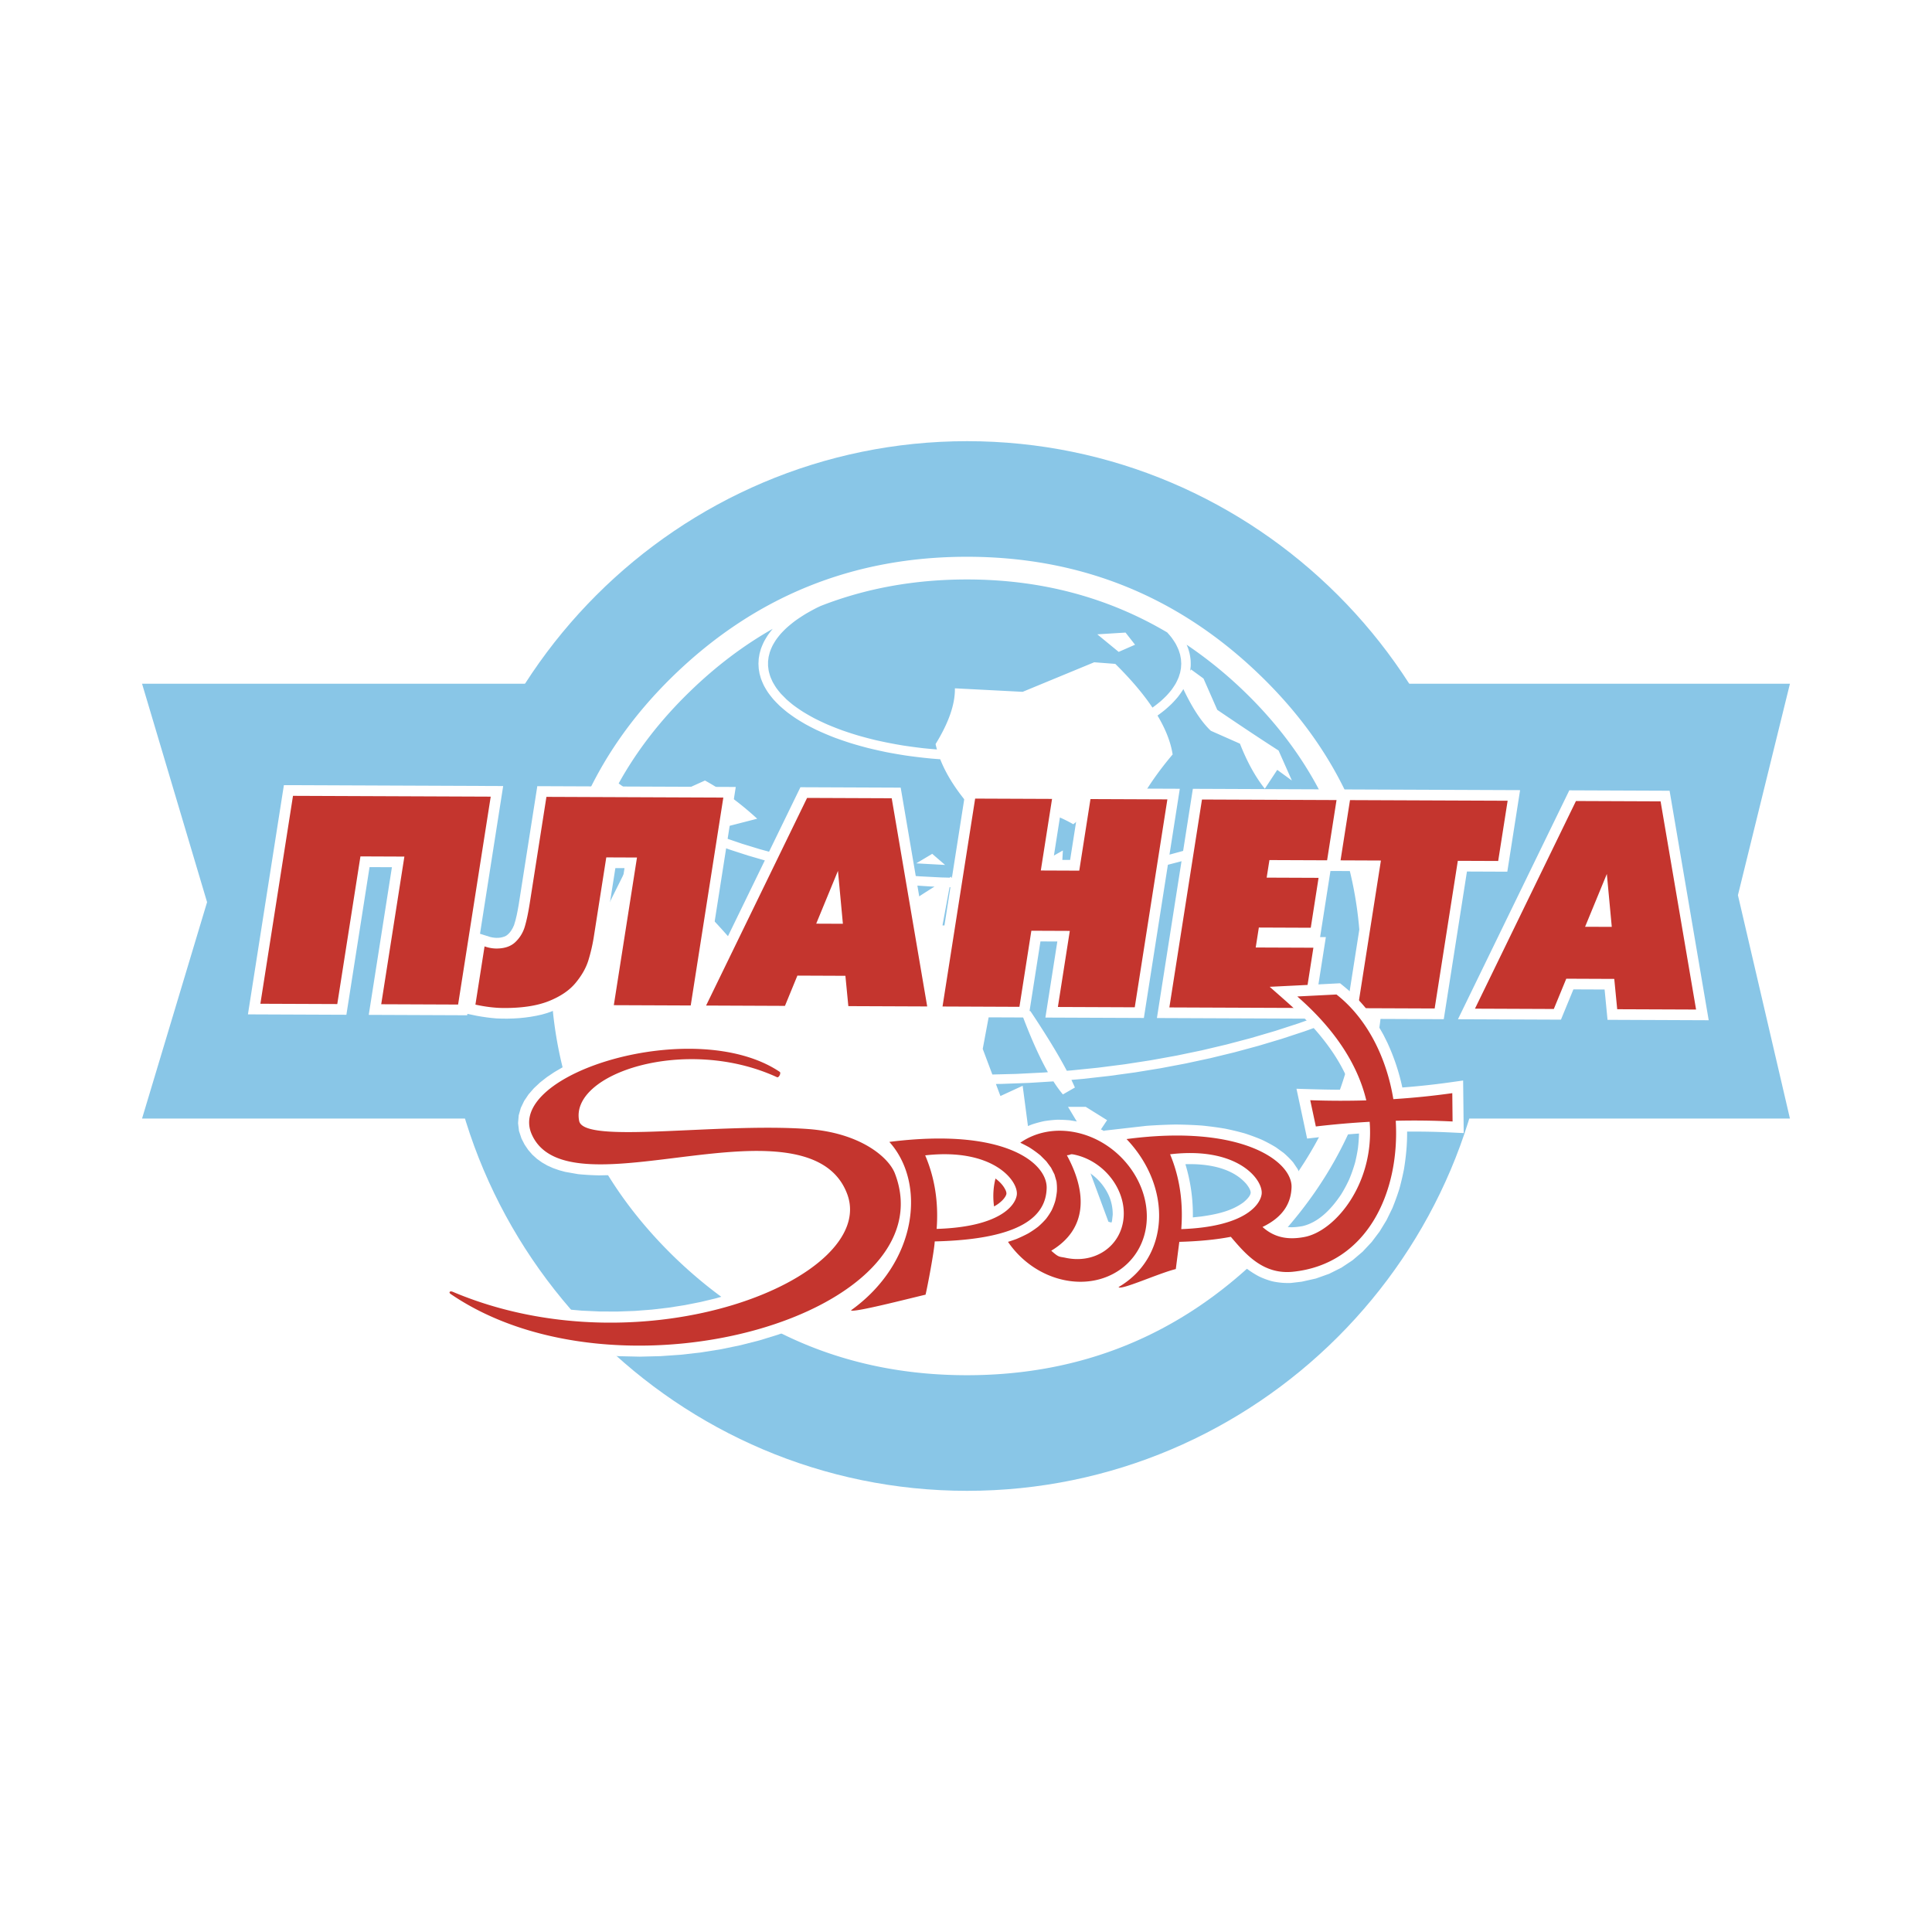 <svg xmlns="http://www.w3.org/2000/svg" width="2500" height="2500" viewBox="0 0 192.756 192.756"><g fill-rule="evenodd" clip-rule="evenodd"><path fill="#fff" d="M0 0h192.756v192.756H0V0z"/><path fill="#89c6e7" d="M14.173 68.216h164.409l-5.189 21.096 5.189 22.286H14.173l6.487-21.59-6.487-21.792z"/><path d="M96.491 44.016c28.839 0 52.363 23.522 52.363 52.363 0 28.84-23.523 52.361-52.363 52.361s-52.362-23.521-52.362-52.361c-.001-28.84 23.521-52.363 52.362-52.363z" fill="#89c6e7"/><path d="M138.049 96.355c0-11.358-4.088-20.994-12.264-28.922-8.162-7.927-17.943-11.884-29.316-11.884-11.374 0-21.141 3.957-29.302 11.884-8.146 7.928-12.234 17.564-12.234 28.922 0 11.345 4.103 21.009 12.278 28.995 8.131 7.898 17.884 11.855 29.258 11.855 11.373 0 21.125-3.957 29.257-11.855 8.206-7.986 12.323-17.65 12.323-28.995zm-22.565-24.962c.24-.173.473-.35.703-.535.246-.208.482-.42.715-.644.211-.217.41-.436.605-.667.174-.224.336-.448.49-.687.023-.038.045-.075.066-.113.898 1.9 1.82 3.295 2.742 4.163l2.904 1.285c.717 1.825 1.549 3.329 2.482 4.497l1.24-1.883 1.461 1.065-1.328-2.993c-2-1.285-4.029-2.643-6.117-4.059l-1.373-3.125-1.24-.905-.09.138.051-.466a6.721 6.721 0 0 0-.008-.602 5.657 5.657 0 0 0-.109-.696 7.044 7.044 0 0 0-.152-.514 7.052 7.052 0 0 0-.135-.329 42.584 42.584 0 0 1 5.801 4.716c3.125 3.031 5.615 6.323 7.475 9.882a37.25 37.25 0 0 1-2.094 1.3c-.568.323-1.143.633-1.723.931-.809.409-1.627.788-2.453 1.158l-1.598.665-1.66.626-1.719.586-1.777.543-1.83.501-.904.22.486-1.709-1.664-.643 1.119 2.367-.918.223-1.932.412-1.977.365-2.02.317-2.061.268-1.029.106.131-2.305-3.33 1.883 1.807.558-1.812.14-2.166.111-2.197.056h-2.218l-1.216-.031.022-.118-.199.113-.804-.021-2.167-.111-2.134-.164-2.099-.217-2.061-.268-2.02-.317-1.977-.365-1.931-.412-1.882-.458-1.831-.501-1.776-.543-1.72-.586-1.66-.626-1.598-.665a56.774 56.774 0 0 1-2.496-1.18c-1.688-.87-3.325-1.842-4.856-2.966 1.821-3.289 4.194-6.35 7.12-9.183 2.575-2.501 5.325-4.581 8.249-6.242-.163.196-.316.394-.465.602-.15.229-.286.456-.415.697a7.912 7.912 0 0 0-.299.711l-.134.481-.081.489-.027.496.027.496.081.489.134.481c.089.246.187.476.299.711.129.242.265.469.415.697.169.236.343.458.53.68.208.229.419.446.642.66.245.222.493.431.75.636.281.211.563.413.854.608.314.201.63.392.952.578.346.189.693.369 1.046.544.616.29 1.236.552 1.87.798.535.197 1.071.38 1.612.553.576.174 1.152.336 1.733.486.612.149 1.225.287 1.842.414.646.124 1.291.235 1.939.335.848.121 1.693.221 2.544.302.289.024.577.047.865.067.598 1.529 1.599 3.102 3.012 4.733 4.043-.453 7.459.131 10.262 1.752l2.994-2.438 1.707 4.541c.965-3.081 2.701-6.104 5.213-9.067-.191-1.223-.695-2.517-1.51-3.878zm20.287 24.962c0 1.153-.049 2.289-.146 3.409a97.63 97.63 0 0 1-3.822 1.536l-2.273.809-2.328.755-2.381.699-2.432.643-2.479.586-2.521.525-2.568.464-2.607.403-2.646.338-2.684.274-.449.034c-.859-1.634-2.072-3.616-3.629-5.949l-1.037-.204c.953 2.605 1.883 4.703 2.783 6.297l-.385.029-2.75.14-2.41.061-.959-2.556 1.59-8.512L97.71 92.5l-3.678-.175.707-3.808.259.01 2.242.029 2.242-.029 2.213-.086 2.182-.141 2.148-.195 2.111-.247 2.07-.298 2.029-.348 1.982-.396 1.934-.443 1.885-.488 1.828-.532 1.773-.574 1.713-.616 1.648-.655 1.586-.693a60.96 60.96 0 0 0 1.688-.816 39.201 39.201 0 0 0 3.826-2.229c2.449 5.013 3.673 10.541 3.673 16.585zm-.255 4.483c-.814 7.018-3.574 13.388-8.277 19.123-.342.13-.684.26-1.025.388l-1.986.695-1.932.62-.072-.124-6.584 1.767-5.053-1.416-2.438-6.585-5.387-1.416-.73-5.562-2.219 1.022-.451-1.202.619-.008 2.715-.101 2.406-.149c.316.498.633.931.945 1.299l1.197-.686a21.67 21.67 0 0 0-.35-.762l1.139-.099 2.621-.294 2.586-.354 2.547-.415 2.508-.475 2.467-.532 2.422-.589 2.375-.643 2.328-.697 2.277-.75 2.225-.801 2.17-.85.957-.404zm-9.551 20.606a48.67 48.67 0 0 1-2.369 2.461l-.814-1.403c.453-.141.906-.284 1.357-.43l1.826-.628zM93.233 88.46c-2.43 1.5-5.167 3.429-8.225 5.793l-6.424.599c-.701.379-1.854.891-3.46 1.547-1.883-2.423-4.336-5.125-7.358-8.088l-.161-3.125-1.417-2.861-1.591.131-5.344 10.73.175 3.125-2.219.131v-.088c0-6.345 1.354-12.128 4.065-17.351 1.542 1.125 3.191 2.101 4.887 2.973l.964.478a72.68 72.68 0 0 0 2.352 1.053l1.65.655 1.713.616 1.772.574 1.83.532 1.883.488 1.935.443 1.982.396 2.029.348 2.071.298 2.111.247 2.147.195 2.182.141.451.02zM81.885 60.454c4.498-1.76 9.359-2.641 14.584-2.641 7.367 0 14.027 1.765 19.982 5.284.154.17.301.342.443.522.145.201.277.401.406.614.111.212.209.418.301.64l.139.439.084.448.029.455-.029.455-.084.448-.139.439a7.19 7.19 0 0 1-.301.64 9.18 9.18 0 0 1-.406.614 9.724 9.724 0 0 1-.504.589c-.193.196-.389.382-.594.564-.266.224-.535.432-.814.635-.93-1.386-2.166-2.84-3.709-4.363l-2.104-.161-7.139 2.949-6.76-.35c.029 1.577-.613 3.431-1.927 5.562.039.179.085.359.135.538a57.782 57.782 0 0 1-1.433-.133 61.352 61.352 0 0 1-1.952-.263 46.48 46.48 0 0 1-2.763-.543c-.576-.14-1.146-.29-1.716-.454a36.179 36.179 0 0 1-1.605-.522 31.97 31.97 0 0 1-1.484-.587c-.429-.19-.849-.39-1.267-.603a21.63 21.63 0 0 1-1.137-.649c-.342-.22-.672-.448-.999-.693a15.363 15.363 0 0 1-.652-.548l-.564-.572a8.777 8.777 0 0 1-.471-.598 7.642 7.642 0 0 1-.372-.623l-.189-.429a5.977 5.977 0 0 1-.188-.663l-.057-.452v-.456l.057-.451.112-.444c.077-.224.163-.433.264-.648.116-.216.237-.418.372-.623a9.03 9.03 0 0 1 .471-.598c.183-.198.368-.387.564-.572.287-.257.58-.494.888-.726.339-.241.681-.465 1.035-.682a22.08 22.08 0 0 1 1.17-.638l.323-.15zm28.57 51.305l-2.131-1.329h-1.768l1.768 2.949 1.197-.219.934-1.401zm3.768-21.272l-1.111-2.818-2.699.263 3.81 2.555zm-13.346-4.234l-1.24-1.752-2.219 2.993 3.459-1.241zm-6.584.043l-1.285-1.109-1.591.949 2.876.16zm18.951-21.972l-.949-1.212-2.818.175 2.133 1.752 1.634-.715zm-37.697 17.36c-1.737-1.592-3.475-2.861-5.212-3.811l-2.102.95 3.679 3.795 3.635-.934z" fill="#fff"/><path d="M28.324 78.334l21.878.089-2.312 14.738 1.028.325c.521.127 1.087.131 1.575-.122.379-.254.625-.644.792-1.059.219-.655.344-1.343.462-2.02l1.86-11.849 19.8.08-3.076 19.612 9.526-19.586 10.005.041 3.396 19.921 3.121-19.895 9.824.04-1.121 7.141 1.684.007 1.121-7.142 9.822.04-3.586 22.868-9.824-.04 1.191-7.59-1.684-.007-1.191 7.59-18.944-.076-.293-3.026-3.113-.012-1.242 3.02-9.205-.037-9.822-.04 2.311-14.732-.912-.003-1.139 7.237c-.189 1.039-.418 2.063-.829 3.039-.163.336-.336.65-.53.969-.305.449-.621.854-.986 1.258l-.674.597-.773.52c-.605.334-1.205.614-1.858.835l-.544.157c-1.487.362-3.014.461-4.538.386-.65-.051-1.28-.138-1.919-.254l-.97-.201-.022.14-9.823-.04 2.312-14.732-2.232-.009-2.311 14.732-9.823-.04 3.588-22.87zm102.678 23.298l-15.576-.063 3.586-22.868 14.768.06 17.879.072-1.275 8.136-4.027-.017-2.312 14.733-9.822-.041 2.311-14.731-3.219-.013-.576-.002-1.033 6.596.574.002-1.278 8.136zm14.459.057l11.109-22.837 10.004.04 3.904 22.898-10.094-.042-.293-3.024-3.113-.013-1.242 3.02-10.275-.042z" fill="#fff"/><path d="M29.232 79.401l19.727.08-3.254 20.743-7.671-.031 2.311-14.732-4.384-.018-2.311 14.732-7.672-.03 3.254-20.744zm25.285.102l17.649.072-3.253 20.742-7.672-.031 2.311-14.731-3.063-.013-1.219 7.764a17.25 17.25 0 0 1-.591 2.583c-.246.75-.672 1.484-1.284 2.213-.613.729-1.497 1.323-2.662 1.788-1.164.46-2.657.686-4.475.679-.868-.004-1.809-.116-2.825-.338l.911-5.808c.413.14.803.21 1.173.212.808.002 1.439-.208 1.891-.635a3.48 3.48 0 0 0 .951-1.548c.182-.607.345-1.387.495-2.341l1.663-10.608zm15.93 20.82l10.076-20.715 8.443.034 3.541 20.771-7.868-.032-.293-3.025-4.79-.02-1.241 3.02-7.868-.033zm10.986-8.169l2.662.011-.492-5.279-2.17 5.268zm12.603 8.265l3.255-20.743 7.672.031-1.121 7.142 3.836.016 1.119-7.142 7.672.031-3.254 20.743-7.67-.031 1.189-7.59-3.836-.016-1.189 7.591-7.673-.032zm22.632.092l3.254-20.743 13.424.054-.941 6.01-5.754-.023-.275 1.752 5.178.021-.779 4.979-5.18-.021-.312 1.991 5.754.023-.941 6.011-13.428-.054zm18.795.075l2.311-14.732-4.027-.017.943-6.01 15.727.063-.943 6.01-4.027-.016-2.311 14.732-7.673-.03zm11.695.048l10.076-20.716 8.443.034 3.541 20.77-7.869-.031-.293-3.025-4.789-.02-1.242 3.02-7.867-.032zm10.987-8.17l2.662.01-.492-5.279-2.17 5.269z" fill="#c4352e"/><path d="M95.445 121.359c.906-.121 1.811-.278 2.674-.589l-.084-.728a8.603 8.603 0 0 1 .184-2.58l.102-.411c-1.393-.648-2.952-.828-4.474-.788.522 1.677.777 3.425.752 5.18l.846-.084zm13.186.531l-.26.693c-.338.702-.756 1.364-1.322 1.909l.77.013.77-.143.688-.281.592-.406.484-.518.363-.623.23-.724.07-.607a4.61 4.61 0 0 0-.357-1.853 5.41 5.41 0 0 0-2.324-2.561c.248.711.416 1.408.525 2.152.037.38.057.746.059 1.126-.023.508-.082.97-.188 1.465l-.1.358zm-.979-9.968c.887.216 1.756.503 2.559.951l-.061-.066 4.23-.482a54.792 54.792 0 0 1 2.924-.131c.873.01 1.732.042 2.605.102.771.078 1.527.177 2.295.306.676.137 1.328.293 1.992.479.58.189 1.135.394 1.697.631a15.5 15.5 0 0 1 1.408.757l.779.565c.34.298.637.591.934.932l.457.675.316.715.158.748c.012.375-.008.713-.053 1.082a7.462 7.462 0 0 1-.275 1.052l-.32.68a6.006 6.006 0 0 1-1.205 1.434c.59.157 1.254.085 1.848-.018 1.676-.389 2.945-1.789 3.865-3.166.301-.488.561-.973.803-1.495.236-.565.43-1.12.598-1.712.113-.469.203-.928.277-1.406.057-.489.092-.968.105-1.462-1.732.119-3.453.306-5.178.503-.35-1.657-.705-3.314-1.061-4.971 1.836.06 3.666.114 5.504.093-.855-2.489-2.383-4.646-4.158-6.562-1.266-1.319-2.646-2.489-4.018-3.702 2.342-.115 4.682-.23 7.023-.352.42.338.826.672 1.223 1.034a16.898 16.898 0 0 1 1.848 2.097c.469.663.887 1.336 1.275 2.05l.363.727a21.287 21.287 0 0 1 1.502 4.489 74.992 74.992 0 0 0 4.475-.473l1.59-.223c.021 1.748.041 3.497.057 5.245-.732-.035-1.467-.073-2.197-.102a79.375 79.375 0 0 0-3.449-.045c.014 1.261-.109 2.49-.309 3.731a27.644 27.644 0 0 1-.469 2 25.243 25.243 0 0 1-.689 1.904l-.586 1.199-.688 1.13-.795 1.053-.898.961-1.008.857-1.115.741-1.221.611-1.32.47-1.418.317-1.074.126a7.3 7.3 0 0 1-1.855-.163 7.607 7.607 0 0 1-1.338-.493 8.958 8.958 0 0 1-1.541-1.033 16.287 16.287 0 0 1-1.691-1.724c-1.24.201-2.488.315-3.74.376l-.326 2.521-1.377.386c-.738.247-1.465.519-2.193.792-.92.344-1.844.724-2.814.895l-.561-.003-1.387-.859a9.386 9.386 0 0 1-1.912.285c-.443.002-.865-.018-1.305-.059-.469-.066-.91-.155-1.369-.267a14.923 14.923 0 0 1-1.387-.493 15.868 15.868 0 0 1-1.281-.683c-.406-.27-.783-.546-1.16-.851a15.247 15.247 0 0 1-1.025-.992 18.63 18.63 0 0 1-1.051-1.362c-1.021.257-2.088.387-3.132.502-.706.062-1.402.112-2.11.147a65.09 65.09 0 0 1-.98 5.158c-2.141.51-4.275 1.062-6.43 1.517-.645.131-1.307.284-1.969.263l-.396-.08-1.36-1.031-.505.291-1.576.78-1.668.708-1.75.636-1.823.561-1.887.481-1.942.402-1.987.319-2.022.232-2.048.143-2.066.051-2.073-.046-2.071-.144-2.06-.246-2.039-.353-2.008-.462-1.968-.575-1.917-.691-1.858-.813-1.786-.939-1.738-1.088-.261-.224-.261-.416-.069-.625.299-.6.471-.309.424-.087.36.028 2.066.791 1.769.59 1.785.498 1.793.407 1.797.321 1.795.238 1.788.157 1.774.081 1.756.007 1.73-.062 1.701-.131 1.663-.193 1.622-.254 1.572-.311 1.518-.363 1.458-.414 1.392-.459 1.319-.501 1.241-.539 1.156-.573 1.065-.603.968-.626.865-.646.755-.658.642-.664.522-.662.403-.651.283-.636.168-.614.057-.599-.051-.59-.174-.628a5.44 5.44 0 0 0-.676-1.212l-.553-.586a6.293 6.293 0 0 0-1.45-.901c-2.027-.832-4.244-.893-6.407-.829-2.831.12-5.642.515-8.455.856a76.76 76.76 0 0 1-4.694.431l-1.471.031a27.403 27.403 0 0 1-2.084-.121l-1.296-.228-.617-.168-.593-.209-.568-.255-.538-.308-.502-.36-.462-.417-.412-.475-.358-.529-.309-.601-.25-.754-.094-.788.065-.776.211-.746.335-.699.44-.652.531-.609.611-.572.685-.537.752-.505.814-.474.871-.443.925-.411.971-.38 1.013-.346 1.051-.312 2.19-.512 2.274-.352 1.155-.111 1.16-.064 1.159-.017 1.152.035 1.142.088 1.125.145 1.103.202 1.075.265 1.042.331 1.002.398.958.473 1.042.631.348.465.065.537-.064.369-.114.291-.163.271-.268.285-.515.279-.576-.046-1.002-.431-1.655-.569-1.684-.408-1.691-.256-1.675-.112-1.637.022-1.573.146-1.487.259-1.375.36-1.239.447-1.077.52-.89.57-.679.597c-.428.497-.833 1.06-.746 1.752.459.215 1.034.256 1.529.312 2.124.16 4.259.062 6.384-.023 3.099-.135 6.193-.29 9.293-.324 1.865-.002 3.733.017 5.586.221 1.706.236 3.426.65 4.957 1.459l-.023-.028 4.136-.452a57.48 57.48 0 0 1 2.874-.125 43.58 43.58 0 0 1 2.532.094l1.507.173c1.027.17 2.01.382 3 .709l1.234-.785c.367-.189.729-.352 1.115-.501.4-.131.791-.236 1.203-.325.426-.068.836-.114 1.27-.139.445-.004.871.015 1.316.057l.895.147zm12.196 9.448c1.459-.205 3.01-.517 4.217-1.416.25-.207.688-.603.717-.96-.01-.298-.248-.631-.422-.856-1.445-1.688-3.998-2.051-6.092-1.986.521 1.728.773 3.502.742 5.307l.838-.089z" fill="#fff"/><path d="M92.306 115.27c6.798-.771 9.341 2.577 9.138 3.961-.156 1.077-1.752 3.185-7.995 3.377.198-2.643-.183-5.088-1.143-7.338zm12.577 9.513c3.539-2.118 3.645-5.681 1.559-9.522.502-.037.242-.172.779-.056 2.939.64 5.131 3.472 4.879 6.303-.254 2.832-2.857 4.62-5.797 3.981-.641-.139-.631 0-1.42-.706zm-5.705-4.416a7.313 7.313 0 0 1-.045-1.68 6.78 6.78 0 0 1 .189-1.105c.438.332.822.725 1.039 1.241.084.259.064.334-.068.572-.197.309-.447.527-.742.743a5.57 5.57 0 0 1-.373.229zm8.24-7.369c4.203.914 7.334 4.961 6.973 9.009s-4.084 6.604-8.285 5.69c-2.297-.5-4.275-1.937-5.537-3.797.279-.086.557-.181.836-.283.412-.174.803-.356 1.199-.568.348-.21.666-.425.986-.673a8.13 8.13 0 0 0 .777-.776c.215-.282.393-.553.564-.862.143-.307.254-.596.352-.918a7.24 7.24 0 0 0 .162-.938c.02-.356.008-.66-.039-1.015l-.201-.694-.34-.669-.469-.634-.592-.594a11.218 11.218 0 0 0-1.119-.807c-.297-.166-.59-.316-.891-.459 1.507-1.051 3.503-1.474 5.624-1.012zm-29.627-6.062c.166.111-.085.621-.266.537-9.121-4.197-20.717-.359-19.74 4.369.481 2.329 13.7.159 22.758.795 5.256.368 8.117 2.808 8.743 4.442 5.356 13.963-27.379 23.591-44.318 12.027-.244-.166-.074-.34.198-.225 19.111 8.091 42.499-1.38 39.357-9.759-1.394-3.717-5.614-4.501-10.639-4.252-8.374.415-18.522 3.529-20.833-1.7-2.689-6.081 16.319-11.886 24.74-6.234zm38.949 8.227c6.805-.81 9.338 2.588 9.131 3.997-.162 1.097-1.768 3.249-8.016 3.469.209-2.691-.162-5.179-1.115-7.466zm-4.344-1.518c4.559 4.786 4.342 11.759-.793 14.765.172.374 4.035-1.393 5.707-1.795.117-.905.232-1.811.35-2.715 2.043-.057 3.738-.232 5.139-.504 1.443 1.686 3.189 3.801 6.217 3.484 7.391-.772 10.66-7.923 10.238-15.062a76.638 76.638 0 0 1 5.67.073l-.029-2.826c-1.9.268-3.859.469-5.881.597-.678-4.128-2.598-8.032-5.674-10.441l-3.91.197c4.037 3.518 6.104 7.09 6.885 10.368-1.812.054-3.676.05-5.592-.017l.559 2.619a89.05 89.05 0 0 1 5.369-.466c.484 6.173-3.434 10.899-6.49 11.489-1.713.33-3.053.034-4.201-.996 2.113-1.011 2.852-2.434 2.898-3.967.078-2.584-4.999-6.322-16.462-4.803zm-23.666.283c3.685 4.095 2.83 12.031-3.826 16.803.136.284 5.771-1.173 7.439-1.562.208-.868.875-4.409.914-5.313 8.739-.205 11.096-2.577 11.168-5.313.069-2.538-4.247-6.063-15.695-4.615z" fill="#c4352e"/></g></svg>